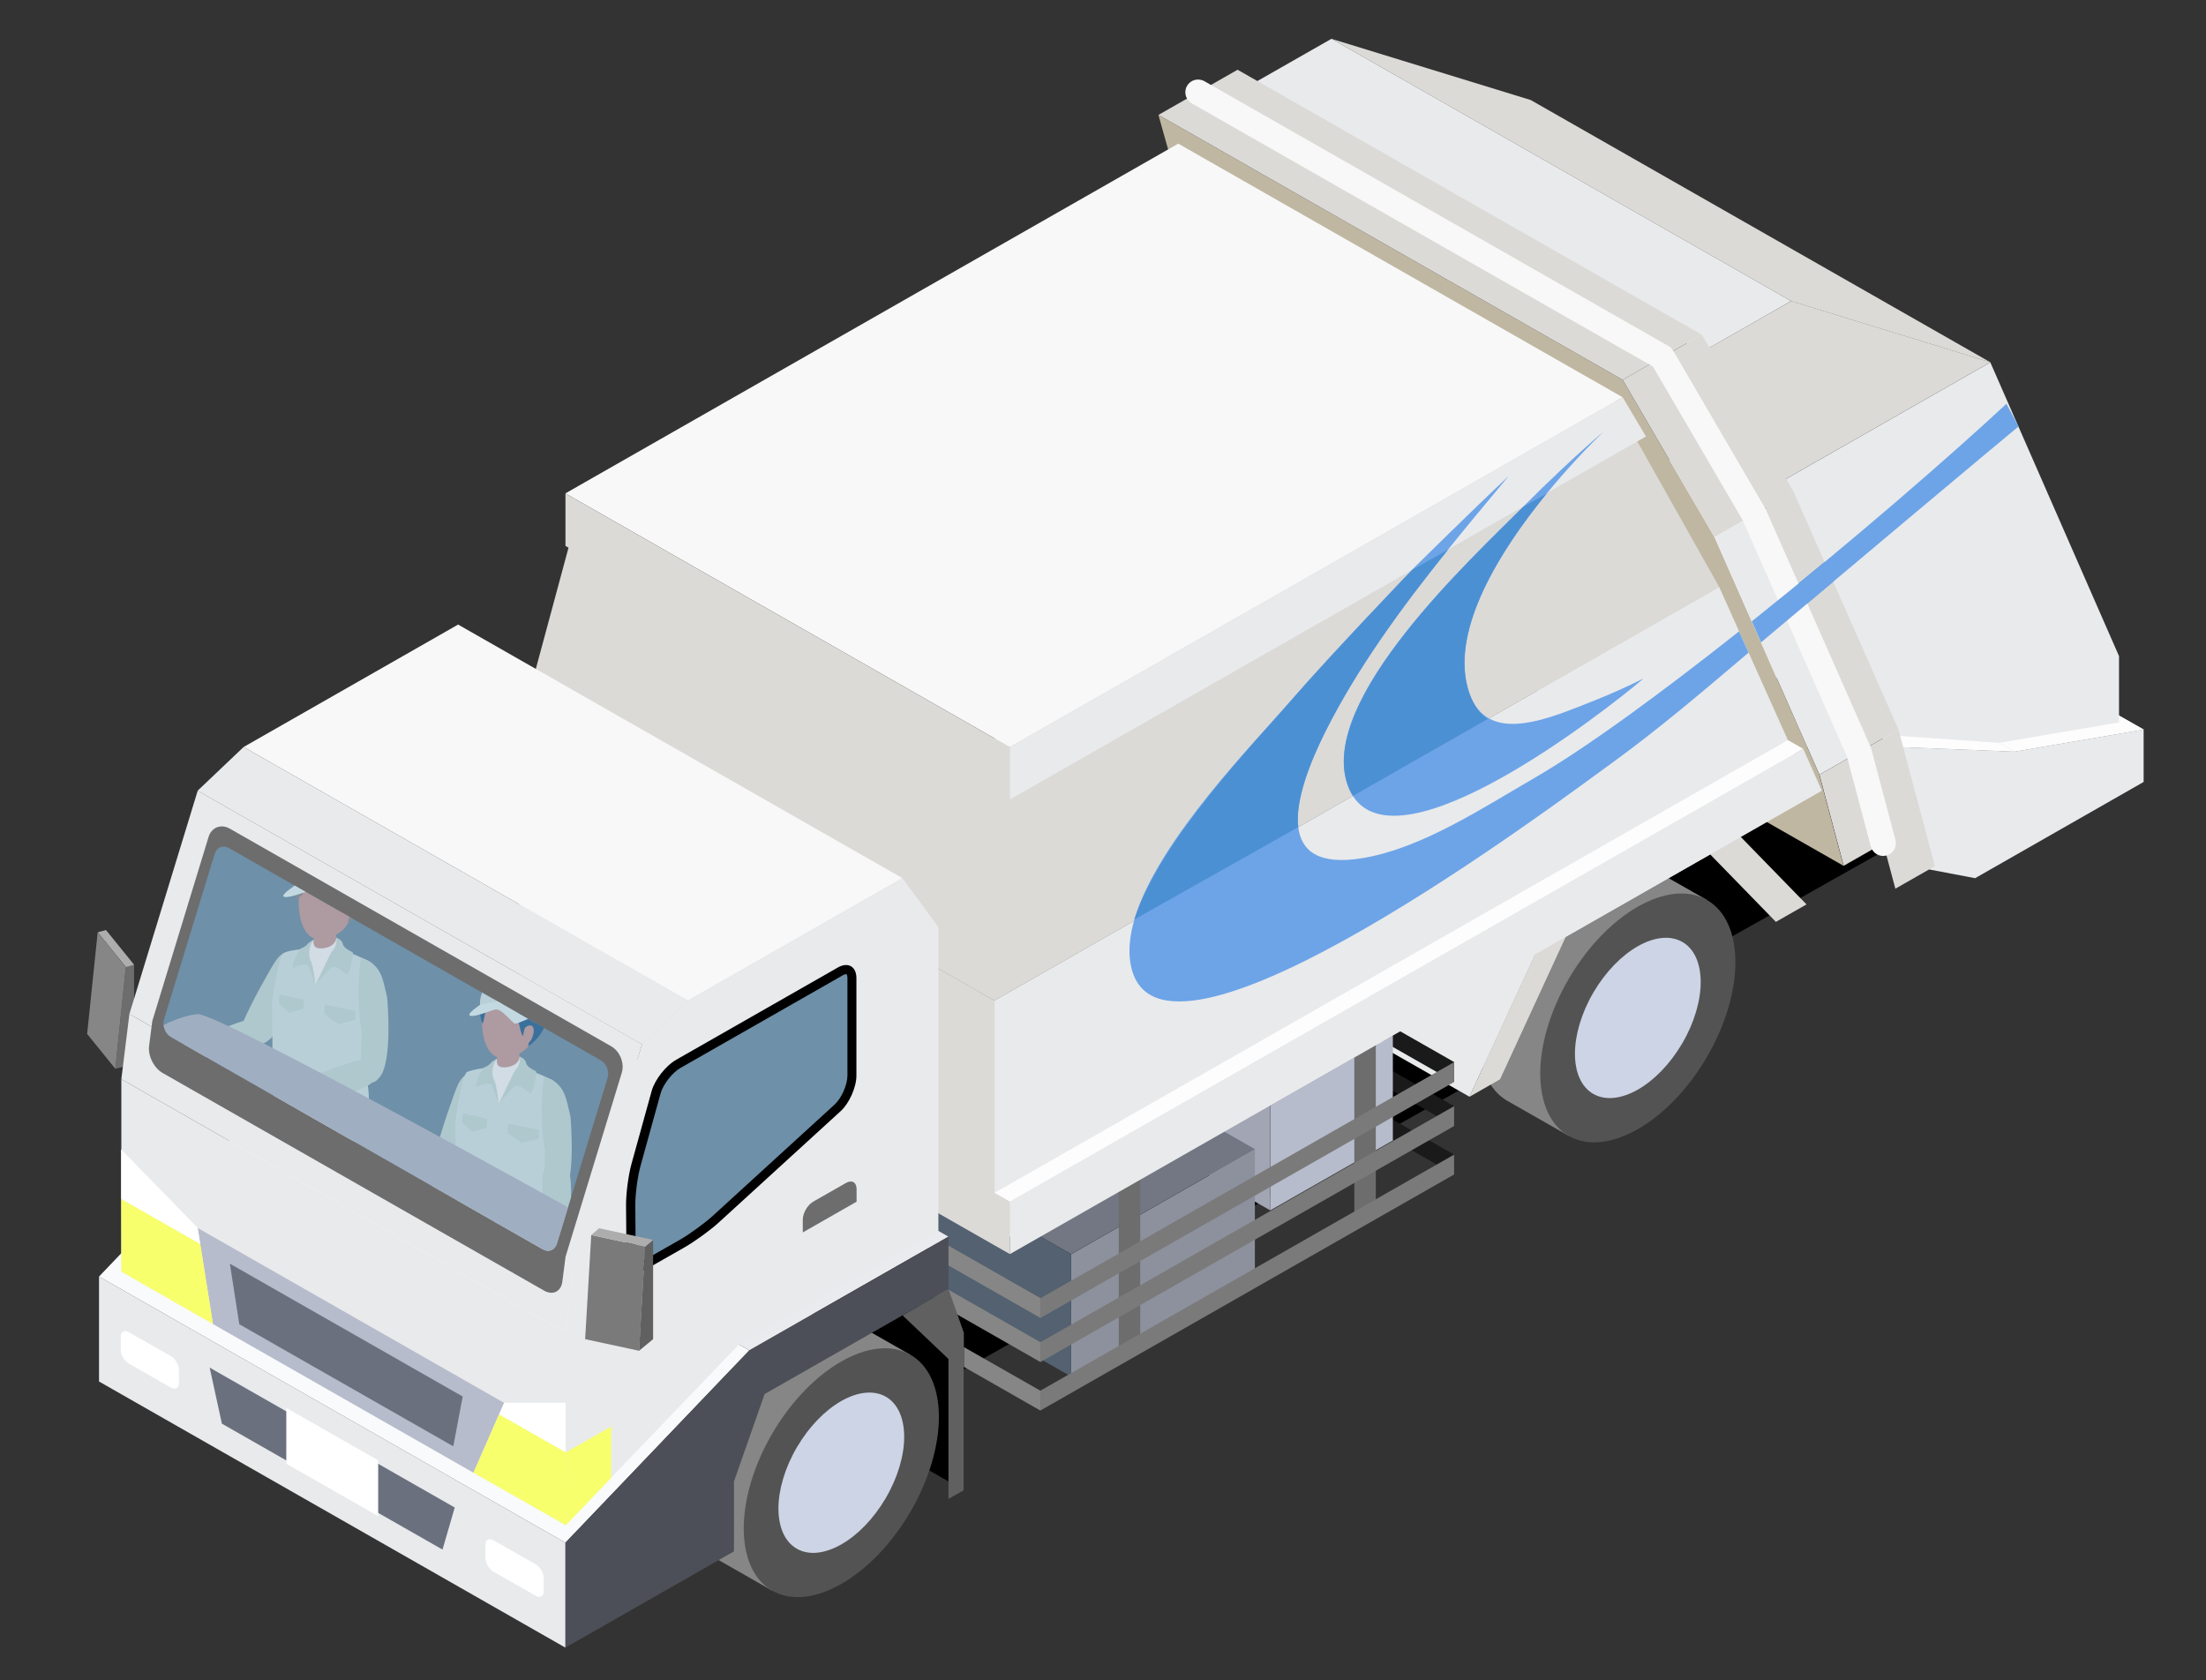<?xml version="1.0" encoding="UTF-8"?>
<svg xmlns="http://www.w3.org/2000/svg" width="259.98" height="198.03" xmlns:xlink="http://www.w3.org/1999/xlink" viewBox="0 0 259.98 198.03">
  <rect x="0" y="0" width="259.98" height="198.03" fill="#333333" stroke="none"/>
  <defs>
    <clipPath id="clippath">
      <path d="M63.96,147.23c.69.39,1.44.1,1.67-.65l5.98-19.55c.23-.75-.14-1.69-.83-2.08l-43.8-25c-.69-.39-1.44-.1-1.67.65l-5.98,19.55c-.23.75.14,1.69.83,2.08l43.8,25Z" fill="none"/>
    </clipPath>
  </defs>
  <g id="_道" data-name="道">
    <polygon points="-1737.88 126.47 2357.29 -2238.4 2226.17 -2313.58 -1869 50.25 -1737.88 126.47 -1737.88 126.47" fill="#fff"/>
  </g>
  <g id="_働く人" data-name="働く人">
    <g>
      <g>
        <path d="M222.75,82.95l-111.96,63.89v15.72l111.96-63.12v-16.49Z" stroke="#000" stroke-linecap="round" stroke-linejoin="round" stroke-width=".75"/>
        <path d="M130.76,102.99c-2.24-1.28-3.37-4-3.37-7.35s1.12-7.35,3.37-11.19c2.24-3.84,5.19-6.8,8.13-8.48,2.94-1.68,5.88-2.08,8.13-.8l7.21,4.11-16.25,27.82-7.21-4.11Z" fill="#868686"/>
        <path d="M154.22,79.28c-2.24-1.28-5.19-.88-8.13.8-2.94,1.68-5.88,4.64-8.13,8.48-2.24,3.84-3.37,7.84-3.37,11.19s1.12,6.07,3.37,7.35c2.24,1.28,5.19.88,8.13-.8,2.94-1.68,5.88-4.64,8.13-8.48,2.24-3.84,3.37-7.84,3.37-11.19s-1.12-6.07-3.37-7.35Z" fill="#535353"/>
        <path d="M154.22,79.28c-2.24-1.28-5.19-.88-8.13.8-2.94,1.68-5.88,4.64-8.13,8.48-2.24,3.84-3.37,7.84-3.37,11.19s1.12,6.07,3.37,7.35c2.24,1.28,5.19.88,8.13-.8,2.94-1.68,5.88-4.64,8.13-8.48,2.24-3.84,3.37-7.84,3.37-11.19s-1.12-6.07-3.37-7.35Z" fill="#535353"/>
        <path d="M99.14,157.08l-26.08-14.88v-8.25l26.08,14.88v8.24Z"/>
        <path d="M200.26,99.38l-101.12,57.71v-8.24l101.12-57.71v8.24Z"/>
        <path d="M200.26,91.13l-101.12,57.71-26.08-14.88,101.12-57.71,26.07,14.88Z" fill="#606060"/>
        <path d="M177.68,129.77c-2.24-1.28-3.37-4-3.37-7.35s1.12-7.35,3.37-11.19c2.24-3.84,5.19-6.8,8.13-8.48,2.94-1.68,5.88-2.08,8.13-.8l7.21,4.11-16.25,27.82-7.21-4.11Z" fill="#868686"/>
        <path d="M184.89,133.88c2.24,1.28,5.19.88,8.13-.8,2.94-1.68,5.88-4.64,8.13-8.48,2.24-3.84,3.37-7.84,3.37-11.19s-1.12-6.07-3.37-7.35c-2.24-1.28-5.19-.88-8.13.8-2.94,1.68-5.88,4.64-8.13,8.48-2.24,3.84-3.37,7.84-3.37,11.19s1.12,6.07,3.37,7.35Z" fill="#535353"/>
        <path d="M187.78,128.93c1.45.82,3.34.57,5.24-.51,1.9-1.08,3.79-2.99,5.24-5.46,1.44-2.47,2.17-5.05,2.17-7.21s-.72-3.91-2.17-4.74c-1.45-.82-3.34-.57-5.24.51-1.9,1.08-3.79,2.99-5.24,5.46-1.44,2.47-2.17,5.05-2.17,7.21s.72,3.91,2.17,4.74Z" fill="#ccd4e5"/>
        <path d="M159.2,125.76l12.17,6.95v-2.34l-12.17-6.94v2.33Z" fill="#1a1a1a"/>
        <g>
          <g>
            <path d="M237.41,88.58l15.22-2.6-71.2-40.46-15.22,2.6,71.2,40.46Z" fill="#e9eaec"/>
            <path d="M223.74,88.04l13.68.54-71.2-40.46-13.68-.54,71.2,40.46Z" fill="#e9eaec"/>
          </g>
          <g>
            <path d="M237.41,88.58l15.22-2.6-71.2-40.46-15.22,2.6,71.2,40.46Z" fill="#fdfdfd"/>
            <path d="M223.74,88.04l13.68.54-71.2-40.46-13.68-.54,71.2,40.46Z" fill="#fdfdfd"/>
          </g>
        </g>
        <path d="M223.74,88.04l13.68.54,15.21-2.6v6.18l-19.86,11.34-5.42-1.03-3.61-14.43Z" fill="#e9eaec"/>
        <path d="M156.92,4.57l-10.54,6.01,54.17,30.92,10.54-6.02-54.17-30.91Z" fill="#e9eaec"/>
        <path d="M180.4,11.79l-23.47-7.21,54.17,30.91,23.47,7.21-54.17-30.91Z" fill="#dbdad7"/>
        <path d="M211.1,35.48l-10.84,6.18,7.22,16.49,27.09-15.46-23.47-7.21Z" fill="#dbdad7"/>
        <path d="M234.57,42.7l-27.09,15.46,12.4,28.3,15.72,1.09,14.13-2.41v-7.81l-15.17-34.63Z" fill="#e9eaec"/>
        <path d="M214.41,91.3l-12.35-27.99-10.84-18.55-54.7-31.22,4.14,14.73,12.35,27.99,8.28,13.84,55.97,31.94-2.86-10.74Z" fill="#bfb7a2"/>
        <path d="M219.08,88.64l-4.66,2.66,2.86,10.74,4.66-2.66-2.85-10.74Z" fill="#dbdad7"/>
        <path d="M141.19,10.88l-4.66,2.66,54.7,31.22,4.66-2.66-54.7-31.22Z" fill="#dbdad7"/>
        <path d="M195.89,42.1l-4.66,2.66,10.83,18.55,4.66-2.66-10.83-18.55Z" fill="#dbdad7"/>
        <path d="M206.73,60.65l-4.66,2.66,12.35,27.99,4.66-2.66-12.35-27.99Z" fill="#e9eaec"/>
        <path d="M145.85,8.22l-4.66,2.66,54.7,31.22,4.66-2.66-54.7-31.22Z" fill="#dbdad7"/>
        <path d="M159.2,131.47l12.17,6.95v-2.34l-12.17-6.94v2.33Z" fill="#1a1a1a"/>
        <path d="M176.78,127.21l7.74-16.79,17.03-9.72,7.74,7.95,3.61-2.06-9.03-9.27-21.67,12.37-9.03,19.58,3.6-2.06Z" fill="#dbdad7"/>
        <path d="M173.18,129.26l-12.64-7.21,9.03-19.58,12.64,7.21-9.03,19.58Z" fill="#e9eaec"/>
        <path d="M159.2,120.57l12.17,6.94v-2.34l-12.17-6.94v2.34Z" fill="#1a1a1a"/>
        <path d="M164.15,134.41l-14.45,8.24v-12.37l14.45-8.24v12.37Z" fill="#b7bccc"/>
        <path d="M164.15,122.05l-14.45,8.24-9.03-5.15,14.45-8.24,9.03,5.15Z" fill="#c3c9da"/>
        <path d="M140.67,137.5l9.03,5.15v-12.37l-9.03-5.15v12.37Z" fill="#a1a5b4"/>
        <path d="M147.89,149.87l-21.67,12.37v-14.42l21.67-12.37v14.43Z" fill="#8d919e"/>
        <path d="M147.9,135.44l-21.67,12.37-16.83-9.6,21.67-12.37,16.83,9.6Z" fill="#727783"/>
        <path d="M109.4,152.63l16.83,9.6v-14.43l-16.83-9.6v14.43Z" fill="#536170"/>
        <path d="M110.45,148.39l12.17,6.94v-2.33l-12.17-6.95v2.34Z" fill="#868686"/>
        <path d="M110.45,159.3l12.17,6.95v-2.34l-12.17-6.94v2.34Z" fill="#868686"/>
        <path d="M134.38,158.75l-2.53,1.44v-23.08l2.53-1.44v23.08Z" fill="#6d6d6d"/>
        <path d="M162.14,142.9l-2.53,1.44v-23.07l2.53-1.44v23.07Z" fill="#6d6d6d"/>
        <path d="M171.37,127.52l-48.76,27.82v-2.33l48.76-27.83v2.34Z" fill="#7a7a7a"/>
        <path d="M110.45,153.58l12.17,6.95v-2.34l-12.17-6.94v2.33Z" fill="#868686"/>
        <path d="M171.37,132.71l-48.76,27.82v-2.34l48.76-27.82v2.34Z" fill="#7a7a7a"/>
        <path d="M171.37,138.42l-48.76,27.82v-2.34l48.76-27.82v2.34Z" fill="#7a7a7a"/>
        <path d="M189.43,45.79l-72.23,41.22v30.91l85.41-48.74-13.17-23.4Z" fill="#dbdad7"/>
        <path d="M117.2,117.92v28.85l95.71-54.62-10.3-22.97-85.41,48.74Z" fill="#e9eaec"/>
        <path d="M119,88.04l-52.37-29.89,72.23-41.22,52.37,29.89-72.23,41.22Z" fill="#f8f8f8"/>
        <path d="M193.98,51.44l-74.97,42.79v-6.18l72.23-41.22,2.74,4.62Z" fill="#e9eaec"/>
        <path d="M212.52,88.26l-93.51,53.36-1.81-1.03,93.51-53.36,1.81,1.03Z" fill="#fdfdfd"/>
        <path d="M214.71,93.19l-95.7,54.62v-6.18l93.51-53.36,2.19,4.93Z" fill="#e9eaec"/>
        <g>
          <path d="M117.2,140.59v-22.67l-55.98-31.95v28.85l55.98,31.95,1.81,1.03v-6.18l-1.81-1.03Z" fill="#dbdad7"/>
          <path d="M66.64,58.16v6.18l.36.21-5.78,21.43,55.98,31.95v-24.73l1.81,1.03v-6.18l-52.37-29.89Z" fill="#dbdad7"/>
        </g>
        <path d="M200.56,39.44l-4.66,2.66,10.84,18.55,4.66-2.66-10.84-18.55Z" fill="#dbdad7"/>
        <path d="M211.39,57.99l-4.66,2.66,12.35,27.99,4.66-2.66-12.35-27.99Z" fill="#dbdad7"/>
        <path d="M223.74,85.98l-4.66,2.66,4.29,16.1,4.66-2.66-4.29-16.1Z" fill="#dbdad7"/>
        <path d="M221.93,100.88c-.67,0-1.27-.45-1.45-1.12l-2.82-10.62-12.27-27.81-10.59-18.13-54.35-31.02c-.72-.41-.97-1.33-.56-2.05.41-.72,1.33-.97,2.05-.56l54.7,31.22c.23.13.42.32.55.55l10.83,18.55s.05.1.08.15l12.35,27.99c.03.07.06.14.08.22l2.85,10.74c.21.8-.26,1.63-1.07,1.84-.13.03-.26.05-.39.05Z" fill="#f8f8f8"/>
        <path d="M97.78,148.06v18.55l15.81,9.02v-18.55l-15.81-9.02Z"/>
        <path d="M83.81,183.37c-2.24-1.28-3.37-4-3.37-7.35s1.12-7.35,3.37-11.19c2.24-3.84,5.19-6.8,8.13-8.48,2.94-1.68,5.88-2.08,8.13-.8l7.2,4.11-16.25,27.82-7.2-4.11Z" fill="#868686"/>
        <path d="M91.02,187.48c2.24,1.28,5.19.88,8.13-.8,2.94-1.68,5.88-4.64,8.13-8.48,2.24-3.84,3.37-7.84,3.37-11.19s-1.12-6.07-3.37-7.35c-2.24-1.28-5.19-.88-8.13.8-2.94,1.68-5.88,4.64-8.13,8.48-2.24,3.84-3.37,7.84-3.37,11.19s1.12,6.07,3.37,7.35Z" fill="#535353"/>
        <path d="M93.91,182.53c1.44.83,3.34.57,5.24-.51,1.9-1.08,3.79-2.99,5.24-5.46,1.44-2.47,2.17-5.05,2.17-7.21s-.72-3.91-2.17-4.74c-1.44-.82-3.34-.57-5.24.51-1.9,1.08-3.79,2.99-5.24,5.46-1.44,2.47-2.17,5.05-2.17,7.21s.72,3.91,2.17,4.74Z" fill="#ccd4e5"/>
        <path d="M36.86,156.57c-2.24-1.28-3.37-4-3.37-7.35s1.12-7.35,3.37-11.19c2.24-3.84,5.19-6.8,8.13-8.48,2.94-1.68,5.88-2.08,8.13-.8l7.2,4.11-16.25,27.82-7.21-4.11Z" fill="#868686"/>
        <path d="M60.32,132.86c-2.24-1.28-5.19-.88-8.13.8-2.94,1.68-5.88,4.64-8.13,8.48-2.24,3.84-3.37,7.84-3.37,11.19s1.12,6.07,3.37,7.35c2.24,1.28,5.19.88,8.13-.8,2.94-1.68,5.88-4.64,8.13-8.48,2.24-3.84,3.37-7.84,3.37-11.19s-1.12-6.07-3.37-7.35Z" fill="#535353"/>
        <path d="M60.32,132.86c-2.24-1.28-5.19-.88-8.13.8-2.94,1.68-5.88,4.64-8.13,8.48-2.24,3.84-3.37,7.84-3.37,11.19s1.12,6.07,3.37,7.35c2.24,1.28,5.19.88,8.13-.8,2.94-1.68,5.88-4.64,8.13-8.48,2.24-3.84,3.37-7.84,3.37-11.19s-1.12-6.07-3.37-7.35Z" fill="#535353"/>
        <path d="M15.8,125.41l-2.21.55,1.24-11.98.97-.27v11.7Z" fill="#6d6d6d"/>
        <path d="M15.81,113.71l-.97.27-3.32-4.1.97-.27,3.32,4.1Z" fill="#adadad"/>
        <path d="M13.59,125.96l-3.32-4.1,1.24-11.98,3.32,4.1-1.24,11.98Z" fill="#868686"/>
        <path d="M11.67,150.45v12.37l54.97,31.37v-12.37l-54.97-31.37Z" fill="#e9eaec"/>
        <path d="M15.17,157c-.52-.3-.94-.05-.94.54v1.55c0,.59.42,1.31.94,1.61l4.98,2.84c.52.3.94.05.94-.54v-1.55c0-.59-.42-1.31-.94-1.61l-4.98-2.84Z" fill="#fff"/>
        <path d="M64.07,185.98c0-.59-.42-1.31-.94-1.61l-4.98-2.84c-.52-.3-.94-.05-.94.54v1.55c0,.59.42,1.31.94,1.61l4.98,2.84c.52.3.94.05.94-.54v-1.55Z" fill="#fff"/>
        <path d="M33.34,127.78l-21.67,22.67,54.97,31.37,21.67-22.67-54.97-31.37Z" fill="#f8fafc"/>
        <path d="M56.81,114.38l-23.47,13.4,54.97,31.37,23.47-13.4-54.97-31.37Z" fill="#eaebee"/>
        <path d="M66.67,157.08l-52.37-29.89v22.67l52.37,29.89v-22.67Z" fill="#e9eaec"/>
        <path d="M67.62,149.4l-52.37-29.89-.95,7.68,52.37,29.89.95-7.68Z" fill="#e9eaec"/>
        <path d="M75.67,123.08l-52.37-29.89-8.05,26.32,52.37,29.89,8.05-26.32Z" fill="#e9eaec"/>
        <path d="M72.03,123.31l-44.95-25.65c-1.03-.59-2.16-.15-2.5.98l-6.63,21.69-.38,2.94c-.15,1.17.57,2.61,1.6,3.19l44.95,25.65c1.03.59,2,.11,2.15-1.05l.38-2.94,6.63-21.69c.34-1.13-.22-2.53-1.25-3.12Z" fill="#6d6d6d"/>
        <path d="M81.08,117.92l-52.37-29.88-5.42,5.15,52.37,29.89,5.42-5.15Z" fill="#e9eaec"/>
        <path d="M106.36,103.5l-52.37-29.89-25.28,14.43,52.37,29.88,25.28-14.43Z" fill="#f8f8f8"/>
        <path d="M111.78,151.93l1.81,5.15v18.55l-1.81,1.03v-16.49l-5.42-5.15,5.42-3.09Z" fill="#606060"/>
        <path d="M55.8,173.57l-30.7-17.52-1.81-11.33,36.11,20.61-3.61,8.25Z" fill="#b7bccc"/>
        <polygon points="88.31 159.14 66.64 181.81 66.64 194.18 72.05 191.09 72.05 191.09 74.03 189.96 86.5 182.84 86.5 174.6 90.11 164.3 111.78 151.93 111.78 145.74 88.31 159.14" fill="#4c4f57"/>
        <path d="M24.71,161.18l1.44,6.61,26,14.84,1.44-4.96-28.89-16.49Z" fill="#6a707e"/>
        <path d="M27.09,148.93l1.11,7.14,25.22,14.39,1.11-5.87-27.45-15.66Z" fill="#6a707e"/>
        <path d="M106.36,103.5l-25.28,14.43-5.42,5.15-8.05,26.32-.95,7.68v22.67l20.43-21.3,23.5-13.38v-35.8l-4.24-5.78Z" fill="#e9eaec"/>
        <path d="M14.3,149.87l10.8,6.18-1.5-9.44-9.32-5.32.02,8.58Z" fill="#f8ff6c"/>
        <path d="M14.27,135.44v5.85s9.33,5.32,9.33,5.32l-.3-1.89-9.03-9.27Z" fill="#fff"/>
        <path d="M66.64,165.33h-7.22l-.6,1.38,7.84,4.47v-5.85Z" fill="#fff"/>
        <path d="M58.81,166.7l-3.01,6.87,10.87,6.18-.02-8.58-7.84-4.47Z" fill="#f8ff6c"/>
        <path d="M72.03,174.17l-5.36,5.61v-8.6l5.36-3.06v6.04Z" fill="#f8ff6c"/>
        <path d="M99.7,139.42l-3.84,2.19c-.69.39-1.25,1.36-1.25,2.14v1.5l6.34-3.62v-1.5c0-.79-.56-1.11-1.25-.71h0Z" fill="#6d6d6d"/>
        <path d="M44.57,172.11v6.58l-10.83-6.18v-6.58l10.83,6.18Z" fill="#fff"/>
        <path d="M63.96,147.23c.69.39,1.44.1,1.67-.65l5.98-19.55c.23-.75-.14-1.69-.83-2.08l-43.8-25c-.69-.39-1.44-.1-1.67.65l-5.98,19.55c-.23.75.14,1.69.83,2.08l43.8,25Z" fill="#6e90a9"/>
        <path d="M79.66,124.92c-1.2.69-2.49,2.33-2.86,3.66l-2.37,8.56c-.37,1.32-.66,3.53-.65,4.91l.05,6.35c.01,1.37,1,1.93,2.21,1.25l4.65-2.65c1.2-.69,3.03-2.01,4.04-2.94l14.34-13.1c1.02-.93,1.86-2.82,1.86-4.19v-11.49c0-1.37-.99-1.94-2.19-1.25l-19.1,10.9h0Z"/>
        <path d="M75.07,148.87s-.04,0-.04,0c-.02-.01-.11-.15-.11-.47l-.05-6.35c-.01-1.27.27-3.39.61-4.62l2.37-8.56c.29-1.06,1.39-2.47,2.35-3.01l19.1-10.9c.24-.14.38-.15.43-.15h.04s.1.15.1.47v11.49c0,1.08-.7,2.67-1.51,3.41l-14.34,13.1c-.96.87-2.72,2.16-3.85,2.81l-4.65,2.65c-.24.14-.38.15-.43.15h0Z" fill="#6e90a9"/>
        <path d="M75.32,159.2l-6.36-1.37.72-12.27,6.36,1.37-.72,12.27Z" fill="#7a7a7a"/>
        <path d="M76.97,157.83l-1.66,1.37.72-12.27.94-.8v11.7Z" fill="#606060"/>
        <path d="M76.97,146.13l-.94.8-6.36-1.37.94-.8,6.36,1.37Z" fill="#adadad"/>
        <path d="M206.44,73.22c-.5.4-1,.8-1.5,1.19" fill="#6da4e7"/>
        <path d="M206.08,76.94c.25-.21.5-.42.75-.63.2-.17.44-.37.71-.6" fill="#6da4e7"/>
        <path d="M204.95,74.41c-9.08,7.19-17.98,13.74-24.3,17.39-5.99,3.46-13.08,8.16-20.03,9.33-5.23.88-7.27-.85-7.62-3.64-.39-3.17,1.41-7.7,3.22-11.31,3.76-7.49,8.83-14.43,14.15-21.06,2.45-3.05,4.96-6.04,7.41-8.99-3.74,3.48-11.01,10.66-11.01,10.66,0,0-9.96,10.38-14.66,15.81-4.2,4.86-15.38,16.16-18.3,25.37-.75,2.38-.95,4.62-.34,6.57,4.49,14.31,49.72-19.71,56.41-24.55,5.62-4.07,10.9-8.59,16.19-13.07l-1.13-2.53Z" fill="#6da4e7"/>
        <path d="M193.65,79.99l.04-.02c-4.85,4.13-28.64,22.61-34.25,13.84-.25-.38-.46-.82-.63-1.31-3.52-10,14.66-26.71,20.56-32.64,3.09-3.11,6.29-6.13,9.61-9-1.9,1.85-4.32,4.4-6.72,7.33-5.62,6.88-11.11,15.85-9.33,22.76.47,1.82,1.3,2.96,2.37,3.62,3.2,1.97,8.54-.41,12.61-2.01,1.95-.77,3.86-1.64,5.74-2.57h0Z" fill="#6da4e7"/>
        <g>
          <path d="M166.41,67.17s-9.6,10-14.29,15.43c-4.2,4.86-15.52,16.56-18.44,25.77l19.32-10.88c-.39-3.17,1.41-7.7,3.22-11.31,3.76-7.49,9.1-14.76,14.43-21.39" fill="#4c90d4"/>
          <path d="M159.45,93.8c-.25-.38-.46-.82-.63-1.31-3.52-10,14.82-26.86,20.72-32.79l2.73-1.52c-5.62,6.88-11.11,15.85-9.33,22.76.47,1.82,1.34,3.13,2.41,3.79l-15.9,9.07Z" fill="#4c90d4"/>
        </g>
        <polygon points="211.95 68.77 215.03 66.23 216.05 68.55 212.99 71.12 211.95 68.77" fill="#4c90d4"/>
        <g opacity=".68">
          <g clip-path="url(#clippath)">
            <g>
              <g>
                <g>
                  <path d="M51.16,138.42s-.67-.95,2.02-8.49c.92-2.59,1.06-3.31,3.12-3.78,1.43,2.37-1.13,10.47-1.13,10.47l-4.01,1.8h0Z" fill="#cbe1de"/>
                  <path d="M52.04,145.19l-1.44-.43s.09-2.26.16-2.97c.16-1.73.27-3.19.51-4.91.13-.89.15-1.98,1.6-2.29,2.64-.58,1.59,3.44,1.44,4.71-.3,2.69-2.27,5.89-2.27,5.89h0Z" fill="#cbe1de"/>
                  <path d="M59.96,123.19c.79,0,1.21.47,1.21.87l.4,2.71c-.04.47-1.67-.04-2.57-.04s-.73.51-.69.04l.39-2.84c.03-.41.47-.75,1.26-.75Z" fill="#cc9f9d"/>
                  <path d="M65.31,147.24l-.4-5.88,1.22-11.64c.16-1.01-.22-2.02-1.26-2.52-1.51-.72-3.45-1.13-5.62-1.17-1.26-.02-2.44-.2-4.1.48-.62.26-1.37,5.63-1.37,5.63.02,2.75.04,5.5.07,8.25.01,1.74.1,3.46.21,5.2.05.76.01,1.95.01,1.95,0,0,1.36,1.28,5.39,1.25,4.39-.02,5.84-1.56,5.84-1.56h0Z" fill="#dcecee"/>
                  <path d="M60.28,116.57c2.25.02,2.87,1.79,2.87,3.95,0,2.81-1.76,3.67-2.66,3.95-1.1.34-2.47.64-3.3-1.57-.5-1.31-.48-3.6-.2-4.49.24-.77,1.04-1.85,3.29-1.83h0Z" fill="#cc9f9d"/>
                  <path d="M58.92,148.74l-.39-10.62s-2.34-5.19-1.05-12c.01-.08.03-.15.05-.22,0-.04,0-.07,0-.11-.02,0-.05.01-.08.02-.72.14-1.57.19-2.4.53-.62.26-1.4,5.84-1.4,5.84.02,2.75.08,5.52.1,8.27.01,1.74.12,3.43.24,5.17.05.76.07,2.06.07,2.06,0,0,1.23,1.15,4.83,1.25v-.18s.01,0,.01,0Z" fill="#dcecee"/>
                  <path d="M64.87,127.2c-.79-.38-1.63-.78-2.56-1.09v-.03s-.02.02-.02.02c0,0-1.53,7.82-4.26,11.36.05,3.33.52,11.45.52,11.45.25.05.61.13.92.13.78,0,1.47-.06,2.07-.14,1.23-.19,2.6-.43,3.77-1.42,0-.06,0-.14,0-.24-.03-1.15-.31-4.78-.39-5.78v-.11s.08-.84.08-.84l.42-4.04.71-6.77c.16-1.01-.22-2.02-1.26-2.52h0Z" fill="#dcecee"/>
                  <path d="M65.35,137.16s-.36-1.66-.95-4.13c.35,3.54.5,4.1.82,5.3l.12-1.17Z" fill="#005ac2"/>
                  <path d="M64.1,139.97l.13-4.23c-.79-4.94-.1-8.87-.1-8.87,2.41.89,2.51,2.2,3.1,4.72,0,0,.7,7.52-.89,9.37-1.36,1.84-2.24-.99-2.24-.99h0Z" fill="#cbe1de"/>
                  <path d="M65.96,147.71l-1.49-.21s-.25-2.25-.3-2.96c-.1-1.73-.22-3.19-.24-4.93-.01-.9-.15-1.98,1.23-2.51,2.52-.97,2.09,3.16,2.14,4.44.11,2.71-1.35,6.17-1.35,6.17h0Z" fill="#cbe1de"/>
                  <path d="M61.74,121.6s.04-.8.69-.7c.56.09.55.47.38,1.14-.16.67-.55.98-.94.97-.39-.02-.13-1.41-.13-1.41h0Z" fill="#cc9f9d"/>
                  <path d="M63.45,134.22l-2,.5-1.64-1.23.07-1.06,3.64.73-.07,1.06Z" fill="#cbe1de"/>
                  <path d="M57.44,131.87l-.1,1.06-1.68.45-1.22-1.12.1-1.06,2.9.67Z" fill="#cbe1de"/>
                  <path d="M58.59,124.77s-.28.96.66,1.02,1.93-.39,1.99-1.27c0,0,.78,1.19.76,1.57-.01.19-.97.93-1.79,1.89s-1.43,2.08-1.43,2.08l-.67-2.19-.93-.89s.91-2,1.41-2.21Z" fill="#fff"/>
                  <path d="M61.24,124.52s.67.24.77.76c.1.52.97.87,1.15.97s-.4,2.67-.61,2.62-1.34-1.14-1.83-.86-1.94,2.1-1.94,2.1c0,0,1.6-3.37,1.82-3.76s.77-.73.65-1.83Z" fill="#cbe1de"/>
                  <path d="M58.59,124.77s-.57.27-.74.51-.61.48-.77.51c-.15.02-.95,1.4-1,2.2,0,.07.07.12.13.09.4-.19,1.6-.68,1.82-.06.28.74.74,2.09.74,2.09,0,0-.25-2.35-.53-2.79s-.37-1.74.35-2.54Z" fill="#cbe1de"/>
                  <path d="M59.29,118.2s1.33-.23,1.74,1.82.47,1.79.54,2.03c.08.3.18-.82.34-.96s.71-.47.93.02-.18,1.49-.4,1.65-.16.54-.16.54c0,0,2.66-1.73,2.13-4.59-.54-2.85-2.14-3.84-3.43-3.21,0,0-2.41-.77-3.56.76-1.13,1.52-.91,3.42-.62,4.23.29.81.21-2.99,1.74-2.8.83.19.75.51.75.51Z" fill="#216195"/>
                </g>
                <path d="M56.57,118.02s.2-3.9,4.96-2.93c4.5.89,2.95,4.49,2.95,4.49,0,0-3.1.27-3.5-.26s-1.9-1.27-2.7-1.02-1.71.54-1.71.54v-.81Z" fill="#dcecee"/>
                <path d="M56.57,118.42s1.89-.43,2.48-.43,3.03,1.32,4.14,1.65c0,0-2.11,1.02-2.47,1s-1.62-1.92-2.44-1.65-2.37.89-2.88.72c-.51-.17,1.17-1.28,1.17-1.28Z" fill="#ebfafb"/>
              </g>
              <g>
                <g>
                  <path d="M27.91,123.17s-.5-1.05,3.45-8.02c1.36-2.39,1.61-3.08,3.73-3.18,1,2.58-2.92,10.12-2.92,10.12l-4.26,1.08h0Z" fill="#cbe1de"/>
                  <path d="M21.99,124.49l-.24-1.48s2.08-.9,2.74-1.16c1.62-.61,2.99-1.15,4.64-1.68.86-.28,1.84-.73,2.76.44,1.67,2.12-2.4,2.93-3.61,3.36-2.55.9-6.29.53-6.29.53h0Z" fill="#cbe1de"/>
                  <path d="M38.36,109.17c.79,0,1.21.47,1.21.87l.4,2.71c-.04.47-1.67-.04-2.57-.04s-.73.51-.69.04l.39-2.84c.03-.41.47-.75,1.26-.75Z" fill="#cc9f9d"/>
                  <path d="M43.71,133.23l-.4-5.88,1.22-11.64c.16-1.01-.22-2.02-1.26-2.52-1.51-.72-3.45-1.13-5.62-1.17-1.26-.02-2.44-.2-4.1.48-.62.26-1.37,5.63-1.37,5.63.02,2.75.04,5.5.07,8.25.01,1.74.1,3.46.21,5.2.05.76.01,1.95.01,1.95,0,0,1.36,1.28,5.39,1.25,4.39-.02,5.84-1.56,5.84-1.56h0Z" fill="#dcecee"/>
                  <path d="M38.68,102.56c2.25.02,2.87,1.79,2.87,3.95,0,2.81-1.76,3.67-2.66,3.95-1.1.34-2.47.64-3.3-1.57-.5-1.31-.48-3.6-.2-4.49.24-.77,1.04-1.85,3.29-1.83h0Z" fill="#cc9f9d"/>
                  <path d="M37.02,104.51c-.06-.19.17-.33.36-.35.83-.05.92.77,1.44,1.23.26.23.55.44.7.76.18.38.38.84.41,1.3.28-.81,1.33,1.2,1.06,1.42.27-.23.51-.49.76-.73.32-.31.46-.72.58-1.16.12-.44.23-.89.29-1.35.04-.36.09-.81,0-1.16-.13-.57-.46-1.33-.97-1.62-.16-.09-.42-.07-.53-.21-.11-.15.03-.44-.14-.63-.16-.18-.4-.27-.63-.33-.9-.23-1.81-.35-2.71-.06-.59.2-1.14.51-1.67.84-.44.27-.74.5-.91,1-.11.31-.2.62-.26.94-.05.33,0,.62,0,.94.05.25.13.52.23.75.03.06.1.11.15.08.04-.03.04-.09.04-.14,0-.1-.03-.21.03-.28.02-.03.05-.05.08-.07.08-.06.16-.11.24-.17.15-.1.17-.35.24-.51.09-.18.2-.35.35-.48.25-.2.63-.26.87-.04h0Z" fill="#8d8d8d"/>
                  <path d="M37.32,134.73l-.39-10.62s-2.34-5.19-1.05-12c.01-.08.03-.15.05-.22,0-.04,0-.07,0-.11-.02,0-.05.01-.08.02-.72.14-1.57.19-2.4.53-.62.26-1.4,5.84-1.4,5.84.02,2.75.08,5.52.1,8.27.01,1.74.12,3.43.24,5.17.05.76.07,2.06.07,2.06,0,0,1.23,1.15,4.83,1.25v-.18s.01,0,.01,0Z" fill="#dcecee"/>
                  <path d="M43.27,113.19c-.79-.38-1.63-.78-2.56-1.09v-.03s-.02.02-.02.02c0,0-1.53,7.82-4.26,11.36.05,3.33.52,11.45.52,11.45.25.05.61.13.92.13.78,0,1.47-.06,2.07-.14,1.23-.19,2.6-.43,3.77-1.42,0-.06,0-.14,0-.24-.03-1.15-.31-4.78-.39-5.78v-.11s.08-.84.08-.84l.42-4.04.71-6.77c.16-1.01-.22-2.02-1.26-2.52h0Z" fill="#dcecee"/>
                  <path d="M43.75,123.14s-.36-1.66-.95-4.13c.35,3.54.5,4.1.82,5.3l.12-1.17Z" fill="#005ac2"/>
                  <path d="M42.5,125.96l.13-4.23c-.79-4.94-.1-8.87-.1-8.87,2.41.89,2.51,2.2,3.1,4.72,0,0,.7,7.52-.89,9.37-1.36,1.84-2.24-.99-2.24-.99h0Z" fill="#cbe1de"/>
                  <path d="M34.09,129.56l-.24-1.48s2.08-.9,2.74-1.16c1.62-.61,2.99-1.15,4.64-1.68.86-.28,1.84-.73,2.76.44,1.67,2.12-2.4,2.93-3.61,3.36-2.55.9-6.29.53-6.29.53h0Z" fill="#cbe1de"/>
                  <path d="M40.13,107.58s.04-.8.69-.7c.56.09.55.47.38,1.14-.16.67-.55.98-.94.97-.39-.02-.13-1.41-.13-1.41h0Z" fill="#cc9f9d"/>
                  <path d="M41.85,120.21l-2,.5-1.64-1.23.07-1.06,3.64.73-.07,1.06Z" fill="#cbe1de"/>
                  <path d="M35.84,117.85l-.1,1.06-1.68.45-1.22-1.12.1-1.06,2.9.67Z" fill="#cbe1de"/>
                  <path d="M36.99,110.75s-.28.96.66,1.02,1.93-.39,1.99-1.27c0,0,.78,1.19.76,1.57-.01.19-.97.93-1.79,1.89s-1.43,2.08-1.43,2.08l-.67-2.19-.93-.89s.91-2,1.41-2.21Z" fill="#fff"/>
                  <path d="M39.64,110.5s.67.24.77.76.97.87,1.15.97-.4,2.67-.61,2.62-1.34-1.14-1.83-.86-1.94,2.1-1.94,2.1c0,0,1.6-3.37,1.82-3.76s.77-.73.65-1.83Z" fill="#cbe1de"/>
                  <path d="M36.99,110.75s-.57.27-.74.51-.61.48-.77.51c-.15.02-.95,1.4-1,2.2,0,.07.07.12.13.09.4-.19,1.6-.68,1.82-.06.28.74.74,2.09.74,2.09,0,0-.25-2.35-.53-2.79s-.37-1.74.35-2.54Z" fill="#cbe1de"/>
                </g>
                <path d="M34.68,104s.71-4.09,5.23-3.12c4.11,1,2.88,4.68,2.88,4.68,0,0-3.18.27-3.59-.26s-1.94-1.27-2.77-1.02c-.83.25-1.75.54-1.75.54v-.81Z" fill="#dcecee"/>
                <path d="M34.68,104.41s1.94-.43,2.55-.43,3.11,1.32,4.24,1.65c0,0-2.16,1.02-2.53,1s-1.66-1.92-2.51-1.65c-.85.27-2.43.89-2.95.72s1.2-1.28,1.2-1.28Z" fill="#ebfafb"/>
              </g>
            </g>
            <path d="M18.37,121.3s2.57-1.56,4.92-1.78c2.35-.22,44.32,23.14,44.32,23.14l-2.56,8.51-46.47-26.28-.22-3.59Z" fill="#b7bccc"/>
          </g>
        </g>
      </g>
      <path d="M207.54,75.71c6.16-5.2,30.12-25.3,30.35-25.45l-1.43-2.67c-6.79,6.32-18.44,16.41-30.01,25.64l1.09,2.48Z" fill="#6da4e7"/>
    </g>
  </g>
</svg>